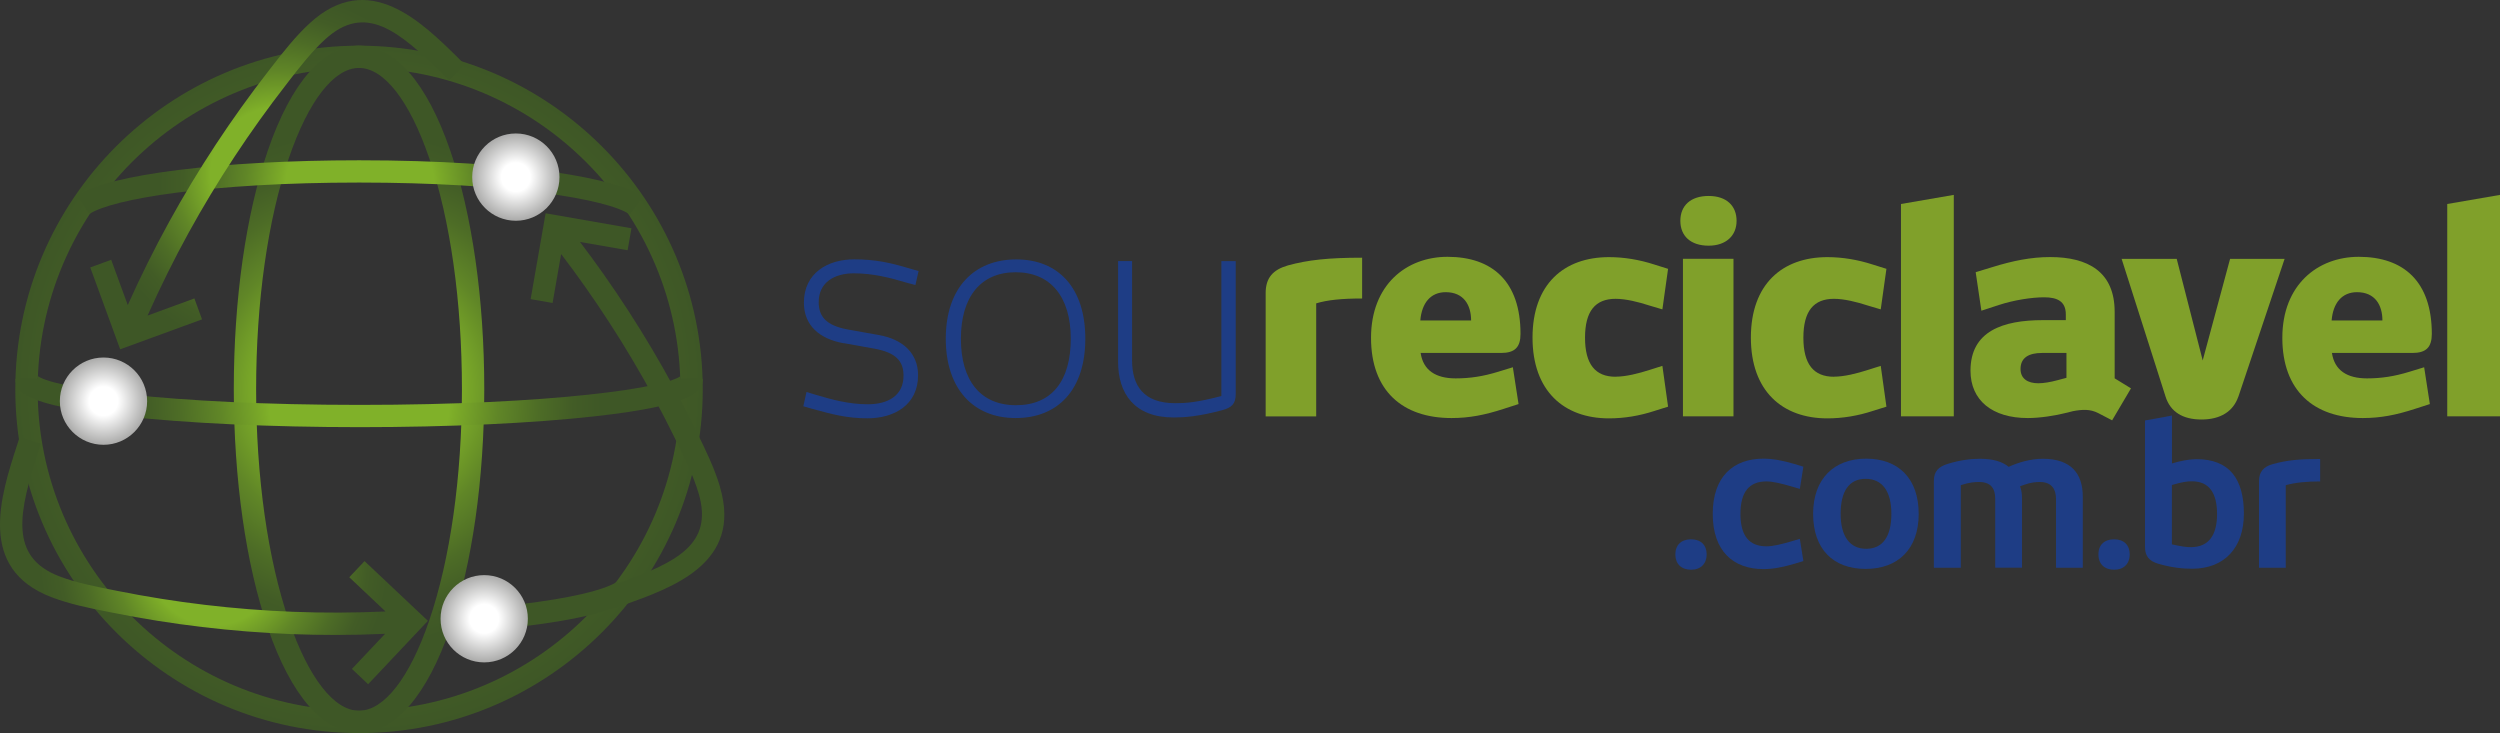 <?xml version="1.0" encoding="UTF-8"?><svg id="a" xmlns="http://www.w3.org/2000/svg" xmlns:xlink="http://www.w3.org/1999/xlink" viewBox="0 0 395.23 115.89"><rect x="0" y="0" width="395.23" height="115.89" fill="#333333" stroke="none"/><defs><style>.l{fill:url(#c);}.m{fill:#1e3d85;}.n{fill:url(#f);}.o{fill:url(#g);}.p{fill:url(#b);}.q{fill:url(#i);}.r{fill:url(#h);}.s{fill:url(#d);}.t{fill:url(#e);}.u{fill:#80a02a;}.v{fill:url(#j);}.w{fill:url(#k);}</style><radialGradient id="b" cx="56.76" cy="61.55" fx="56.76" fy="61.55" r="54.34" gradientTransform="matrix(1, 0, 0, 1, 0, 0)" gradientUnits="userSpaceOnUse"><stop offset=".37" stop-color="#80b129"/><stop offset=".4" stop-color="#7baa28"/><stop offset=".57" stop-color="#608627"/><stop offset=".74" stop-color="#4d6c26"/><stop offset=".88" stop-color="#425c26"/><stop offset="1" stop-color="#3e5726"/></radialGradient><radialGradient id="c" cx="56.76" cy="61.54" fx="56.76" fy="61.54" r="40.89" xlink:href="#b"/><radialGradient id="d" cx="56.91" cy="29.63" fx="56.91" fy="29.63" r="31.79" xlink:href="#b"/><radialGradient id="e" cx="56.78" cy="63.42" fx="56.78" fy="63.42" r="38.52" xlink:href="#b"/><radialGradient id="f" cx="93.16" cy="72.08" fx="109.83" fy="95.05" r="28.38" xlink:href="#b"/><radialGradient id="g" cx="43.88" cy="27.61" fx="43.88" fy="27.61" r="28.62" xlink:href="#b"/><radialGradient id="h" cx="33.83" cy="88.62" fx="33.83" fy="88.62" r="27.63" xlink:href="#b"/><radialGradient id="i" cx="16.36" cy="63.42" fx="16.36" fy="63.42" r="6.9" gradientTransform="matrix(1, 0, 0, 1, 0, 0)" gradientUnits="userSpaceOnUse"><stop offset=".33" stop-color="#fff"/><stop offset="1" stop-color="#ababaa"/></radialGradient><radialGradient id="j" cx="76.55" cy="97.82" fx="76.55" fy="97.82" xlink:href="#i"/><radialGradient id="k" cx="81.55" cy="28" fx="81.55" fy="28" r="6.9" xlink:href="#i"/></defs><path class="p" d="M56.76,115.89c-29.96,0-54.34-24.37-54.34-54.34S26.8,7.22,56.76,7.22s54.34,24.37,54.34,54.34-24.37,54.34-54.34,54.34Zm0-105.15C28.74,10.74,5.95,33.53,5.95,61.55s22.79,50.81,50.81,50.81,50.81-22.79,50.81-50.81S84.78,10.74,56.76,10.74Z"/><path class="l" d="M56.76,115.87c-5.63,0-10.75-5.89-14.42-16.59-3.47-10.11-5.38-23.51-5.38-37.74s1.91-27.63,5.38-37.74c3.67-10.7,8.79-16.59,14.42-16.59s10.75,5.89,14.42,16.59c3.47,10.11,5.38,23.51,5.38,37.74s-1.91,27.63-5.38,37.74c-3.67,10.7-8.79,16.59-14.42,16.59Zm0-105.13c-3.95,0-7.99,5.18-11.08,14.21-3.34,9.75-5.19,22.75-5.19,36.6s1.84,26.85,5.19,36.6c3.1,9.03,7.14,14.21,11.08,14.21s7.99-5.18,11.08-14.21c3.34-9.75,5.19-22.75,5.19-36.6s-1.84-26.85-5.19-36.6c-3.1-9.03-7.14-14.21-11.08-14.21Z"/><path class="s" d="M99.56,33.92c-3.32-2.45-19.44-5.06-42.78-5.06s-39.08,2.56-42.66,4.98l-1.97-2.92c4.95-3.34,22.89-5.58,44.63-5.58,25.49,0,41.13,2.98,44.87,5.75l-2.09,2.83Z"/><path class="t" d="M56.88,67.53c-14.09,0-27.37-.62-37.39-1.73-15.72-1.75-17.03-3.88-17.03-5.91h3.52c0-.32-.14-.54-.19-.59,1.93,1.97,20.76,4.71,51.09,4.71s48.97-2.73,50.89-4.7c-.05,.05-.19,.26-.19,.58h3.52c0,1.94-1.31,4.16-16.93,5.91-9.97,1.12-23.22,1.73-37.29,1.73Z"/><path class="n" d="M113.84,77c-.89-3.01-2.32-5.92-3.58-8.48l-.4-.81c-4.18-8.52-9.07-16.77-14.54-24.51-1.17-1.66-2.39-3.32-3.63-4.95l7.53,1.31,.61-3.47-13.57-2.37-2.37,13.57,3.47,.61,1.35-7.74c1.28,1.68,2.53,3.37,3.73,5.08,5.36,7.59,10.16,15.68,14.25,24.03l.4,.82c1.2,2.43,2.56,5.19,3.36,7.91,2.36,8.04-3.44,10.9-12.67,14.19l-.17-.25c-.68,.46-2.19,1.17-5.51,1.95-5.38,1.26-13.47,2.21-22.78,2.67l.17,3.52c9.51-.47,17.83-1.45,23.41-2.76,1.71-.4,3.12-.82,4.29-1.27l.03,.08,1.22-.43c7.98-2.82,18.92-6.68,15.39-18.68Z"/><path class="o" d="M72.56,9.28c-6.03-5.94-14.29-14.09-23.54-5.66-2.32,2.12-4.3,4.67-6.05,6.93l-.56,.72c-5.83,7.49-11.1,15.5-15.67,23.8-2.35,4.27-4.54,8.68-6.54,13.16l-2.62-7.16-3.31,1.21,4.73,12.94,12.94-4.73-1.21-3.31-7.4,2.71c1.99-4.46,4.16-8.86,6.5-13.11,4.48-8.14,9.65-15.99,15.36-23.34l.56-.73c1.66-2.14,3.54-4.57,5.64-6.48,6.3-5.75,11.49-1.53,18.69,5.56l.93,.92,2.46-2.52-.92-.91Z"/><path class="r" d="M57.64,88.7l-2.42,2.56,5.73,5.41c-4.88,.22-9.79,.24-14.64,.05-9.28-.36-18.62-1.47-27.74-3.3l-.9-.18c-2.66-.53-5.68-1.12-8.32-2.14-7.99-3.08-6.38-10.16-3.25-19.83l.37-1.13-3.35-1.08-.36,1.12c-2.7,8.31-6.39,19.69,5.33,24.21,2.93,1.13,6.1,1.76,8.9,2.31l.89,.18c9.31,1.87,18.83,3,28.3,3.37,2.3,.09,4.6,.13,6.92,.13,2.59,0,5.19-.06,7.78-.18l-5.24,5.55,2.56,2.42,9.45-10.02-10.02-9.45Z"/><circle class="q" cx="16.36" cy="63.42" r="6.9"/><circle class="v" cx="76.55" cy="97.82" r="6.9"/><circle class="w" cx="81.55" cy="28" r="6.9"/><g><path class="m" d="M133.41,54.27c-3.88-.68-6.32-2.84-6.32-6.41,0-4.74,3.83-6.86,7.94-6.86,3.25,0,5.64,.5,8.75,1.44l1.44,.41-.5,2.21-1.35-.36c-2.71-.81-5.37-1.49-8.39-1.49s-5.55,1.4-5.55,4.56c0,2.26,1.17,3.7,4.65,4.33l4.83,.86c3.88,.68,6.23,2.93,6.23,6.36,0,4.74-3.83,6.81-7.99,6.81-3.25,0-5.59-.63-8.71-1.49l-1.44-.41,.5-2.26,1.35,.41c2.71,.81,5.37,1.53,8.35,1.53,3.16,0,5.64-1.35,5.64-4.51,0-2.26-1.13-3.66-4.65-4.29l-4.78-.86Z"/><path class="m" d="M149.52,53.55c0-8.08,4.51-12.54,11.14-12.54s10.92,4.47,10.92,12.54-4.33,12.54-11.01,12.54-11.05-4.6-11.05-12.54Zm19.76,0c0-6.59-3.16-10.51-8.71-10.51s-8.66,3.93-8.66,10.51,3.07,10.51,8.71,10.51,8.66-3.83,8.66-10.51Z"/><path class="m" d="M193.1,41.28h2.26v20.98c0,1.58-.63,2.17-2.08,2.57-3.84,1.04-6.18,1.17-7.72,1.17-6.23,0-8.8-3.79-8.8-8.8v-15.93h2.21v15.7c0,3.93,1.76,6.77,6.81,6.77,1.62,0,3.34-.09,7.31-1.13v-21.34Z"/><path class="u" d="M215.34,47.19c-3.2,0-5.5,.23-7.26,.77v17.87h-7.99v-19.49c0-2.44,1.17-3.7,3.52-4.38,3.16-.86,6.36-1.22,11.73-1.22v6.45Z"/><path class="u" d="M228.83,40.6c7.08,0,11.55,3.88,11.55,12.18,0,2.12-.9,3.02-3.07,3.02h-12.72c.41,2.75,2.39,4.02,5.55,4.02,2.26,0,4.33-.32,6.68-1.04l2.35-.72,.9,5.82-2.39,.77c-2.93,.95-5.37,1.44-8.21,1.44-7.72,0-12.72-4.29-12.72-12.68s5.59-12.81,12.09-12.81Zm-.27,5.59c-2.39,0-3.79,1.71-4.02,4.47h8.03c0-2.44-1.17-4.47-4.02-4.47Z"/><path class="u" d="M255.41,59.55c1.62,0,3.61-.5,5.41-1.08l1.99-.63,.9,6.45-2.17,.68c-2.35,.77-4.78,1.17-7.17,1.17-7.13,0-12.09-4.33-12.09-12.77s4.96-12.72,12.09-12.72c2.39,0,4.83,.41,7.17,1.17l2.17,.68-.9,6.41-1.99-.59c-1.8-.59-3.79-1.08-5.41-1.08-3.2,0-4.83,1.94-4.83,6.14s1.62,6.18,4.83,6.18Z"/><path class="u" d="M270.12,38.84c-2.84,0-4.47-1.53-4.47-3.93s1.62-3.93,4.47-3.93,4.42,1.58,4.42,3.93-1.67,3.93-4.42,3.93Zm-4.06,26.98v-24.91h7.99v24.91h-7.99Z"/><path class="u" d="M289.93,59.55c1.62,0,3.61-.5,5.41-1.08l1.99-.63,.9,6.45-2.17,.68c-2.35,.77-4.78,1.17-7.17,1.17-7.13,0-12.09-4.33-12.09-12.77s4.96-12.72,12.09-12.72c2.39,0,4.83,.41,7.17,1.17l2.17,.68-.9,6.41-1.99-.59c-1.8-.59-3.79-1.08-5.41-1.08-3.2,0-4.83,1.94-4.83,6.14s1.62,6.18,4.83,6.18Z"/><path class="u" d="M300.53,65.82V32.25l8.35-1.44v35.01h-8.35Z"/><path class="u" d="M336.89,61.4l-2.98,5.05-2.17-1.13c-1.31-.68-2.57-.59-4.02-.32l-.9,.23c-1.94,.5-4.38,.86-6.23,.86-5.64,0-9.07-2.8-9.07-7.49,0-6.27,5.14-7.99,11.46-7.99h3.61v-.9c0-2.08-1.35-2.71-3.43-2.71-1.89,0-4.69,.41-7.17,1.22l-2.75,.9-.9-6.09,2.66-.81c3.2-.99,6.09-1.58,9.11-1.58,5.96,0,10.2,2.3,10.2,8.66v10.51l2.57,1.58Zm-10.2-5.6h-3.88c-2.03,0-3.38,.72-3.38,2.53,0,1.53,1.13,2.26,2.8,2.26,.86,0,1.94-.18,3.11-.5l1.35-.36v-3.93Z"/><path class="u" d="M353.86,62.71c-.81,2.35-2.84,3.61-5.82,3.61s-4.92-1.22-5.68-3.61l-6.95-21.79h8.71l4.11,16.06,4.33-16.06h8.62l-7.31,21.79Z"/><path class="u" d="M372.9,40.6c7.08,0,11.55,3.88,11.55,12.18,0,2.12-.9,3.02-3.07,3.02h-12.72c.41,2.75,2.39,4.02,5.55,4.02,2.26,0,4.33-.32,6.68-1.04l2.35-.72,.9,5.82-2.39,.77c-2.93,.95-5.37,1.44-8.21,1.44-7.72,0-12.72-4.29-12.72-12.68s5.59-12.81,12.09-12.81Zm-.27,5.59c-2.39,0-3.79,1.71-4.02,4.47h8.03c0-2.44-1.17-4.47-4.02-4.47Z"/><path class="u" d="M386.89,65.82V32.25l8.35-1.44v35.01h-8.35Z"/></g><g><path class="m" d="M267.35,90.07c-1.55,0-2.49-.93-2.49-2.42s.93-2.39,2.49-2.39,2.46,.93,2.46,2.39-.93,2.42-2.46,2.42Z"/><path class="m" d="M279.25,86.37c1.06,0,2.42-.34,3.92-.78l1.37-.4,.56,3.51-1.43,.43c-1.77,.53-3.39,.84-4.88,.84-4.76,0-8.02-2.83-8.02-8.73s3.26-8.73,8.02-8.73c1.49,0,3.11,.31,4.88,.84l1.43,.43-.56,3.51-1.37-.4c-1.49-.43-2.86-.78-3.92-.78-2.7,0-4.1,1.65-4.1,5.13s1.4,5.13,4.1,5.13Z"/><path class="m" d="M294.94,89.94c-5.16,0-8.3-3.17-8.3-8.7s3.29-8.73,8.39-8.73,8.3,3.14,8.3,8.73-3.29,8.7-8.39,8.7Zm0-14.24c-2.64,0-3.95,1.99-3.95,5.53s1.43,5.53,4.04,5.53,3.98-1.93,3.98-5.53-1.46-5.53-4.07-5.53Z"/><path class="m" d="M309.99,89.75h-4.26v-13.74c0-1.49,.75-2.24,2.18-2.67,1.9-.59,3.54-.81,5.13-.81,2.02,0,3.51,.44,4.51,1.27,1.52-.68,3.42-1.27,5.41-1.27,4.51,0,6.31,2.39,6.31,5.97v11.25h-4.23v-10.88c0-1.52-.68-2.67-2.55-2.67-1.37,0-2.3,.37-3.14,.68,.16,.4,.31,1,.31,1.77v11.1h-4.23v-10.88c0-1.58-.62-2.67-2.58-2.67-.71,0-1.49,.06-2.86,.5v13.05Z"/><path class="m" d="M334.23,90.07c-1.55,0-2.49-.93-2.49-2.42s.93-2.39,2.49-2.39,2.46,.93,2.46,2.39-.93,2.42-2.46,2.42Z"/><path class="m" d="M354.74,81.21c0,5.35-3.05,8.7-8.17,8.7-1.55,0-3.17-.16-5.35-.78-1.46-.43-2.11-1.21-2.11-2.67v-19.99c1.43-.25,2.86-.5,4.26-.78v7.58c1.24-.4,2.77-.68,3.88-.68,5.16,0,7.49,3.08,7.49,8.61Zm-11.38-4.54v9.39c1.71,.37,2.27,.44,3.01,.44,2.92,0,4.13-2.05,4.13-5.22s-1.12-5.19-3.98-5.19c-.68,0-1.52,.09-3.17,.59Z"/><path class="m" d="M366.8,76.11c-2.14,0-3.85,.16-5.44,.59v13.05h-4.23v-13.68c0-1.52,.75-2.3,2.18-2.7,2.24-.62,4.17-.81,7.49-.81v3.54Z"/></g></svg>